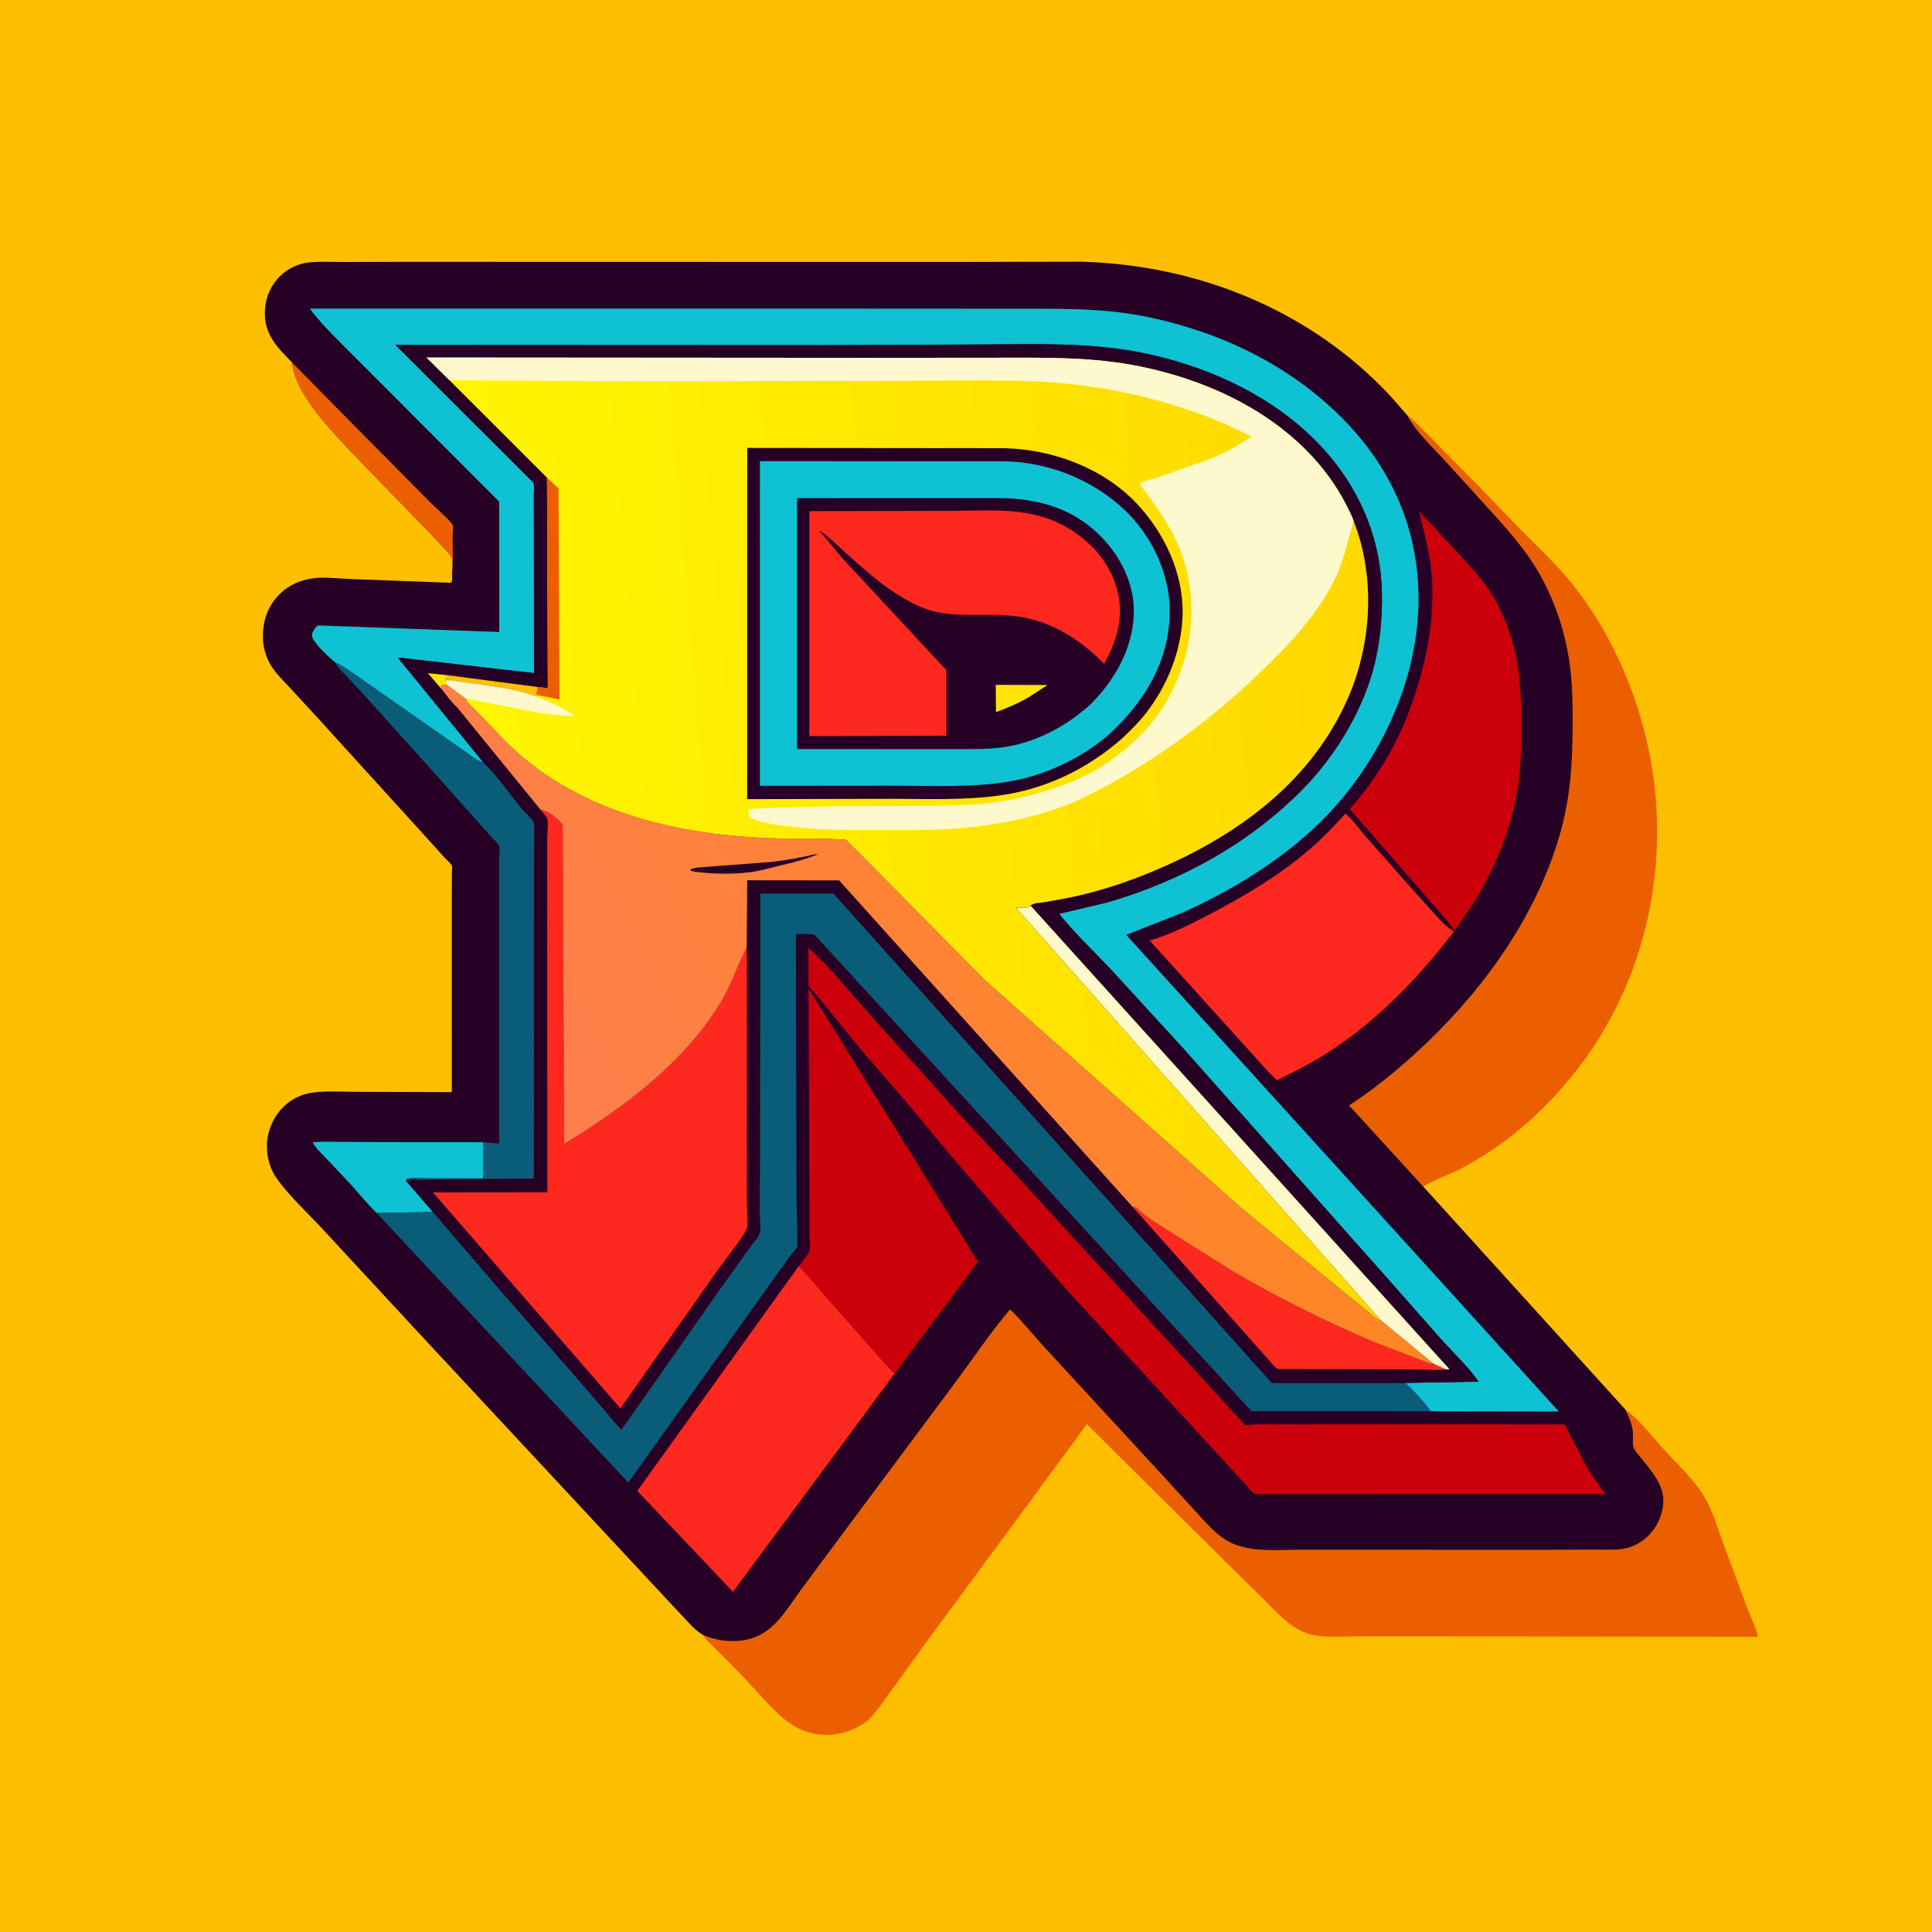 <svg version="1.1" xmlns="http://www.w3.org/2000/svg" style="display: block;" viewBox="0 0 2048 2048" width="1024" height="1024">
<defs>
	<linearGradient id="Gradient1" gradientUnits="userSpaceOnUse" x1="1259.06" y1="946.529" x2="629.993" y2="1272.7">
		<stop class="stop0" offset="0" stop-opacity="1" stop-color="rgb(254,135,35)"/>
		<stop class="stop1" offset="1" stop-opacity="1" stop-color="rgb(255,126,78)"/>
	</linearGradient>
	<linearGradient id="Gradient2" gradientUnits="userSpaceOnUse" x1="1466.95" y1="851.155" x2="514.106" y2="932.245">
		<stop class="stop0" offset="0" stop-opacity="1" stop-color="rgb(255,216,1)"/>
		<stop class="stop1" offset="1" stop-opacity="1" stop-color="rgb(255,246,0)"/>
	</linearGradient>
</defs>
<path transform="translate(0,0)" fill="rgb(254,191,0)" d="M -0 -0 L 2048 0 L 2048 2048 L -0 2048 L -0 -0 z"/>
<path transform="translate(0,0)" fill="rgb(236,95,1)" d="M 1491.51 439.881 C 1498.34 444.962 1503.69 451.021 1509.79 456.89 L 1568.25 516.13 L 1612.51 562.031 C 1629.45 579.107 1647.16 595.674 1662.62 614.128 C 1710.09 670.811 1741.25 746.179 1752.01 819 C 1767.98 927.139 1742.18 1040.09 1676.27 1127.86 C 1642.86 1172.35 1601.66 1210.24 1552.49 1236.79 C 1538.22 1244.5 1522.65 1249.8 1508.54 1257.62 L 1430.21 1171.81 C 1460.35 1152.08 1487.44 1129.44 1513.4 1104.52 C 1576.91 1043.54 1630.31 967.379 1654.35 881.896 C 1664.8 844.708 1667.05 807.721 1667.08 769.332 C 1667.1 749.418 1667.12 729.827 1664.83 710 C 1659.91 667.326 1644.3 623.26 1619.15 588.26 C 1602.49 565.075 1582.4 544.262 1563.34 523.077 L 1529.53 485.925 C 1516.94 472.465 1501.11 457.307 1492.2 441.149 L 1491.51 439.881 z"/>
<path transform="translate(0,0)" fill="rgb(236,95,1)" d="M 745.398 1733.26 C 758.193 1738.37 769.775 1740.58 783.558 1739.4 C 797.431 1738.21 809.624 1732.62 819.75 1723.03 C 831.035 1712.34 839.734 1698.14 848.881 1685.61 L 884.4 1637.73 L 1011.5 1467.12 C 1031.15 1440.85 1049.51 1413.1 1070.74 1388.08 C 1085.17 1402.26 1098.1 1418.58 1111.94 1433.42 L 1231.66 1563.26 L 1264.39 1599.02 C 1273.05 1608.55 1281.7 1618.62 1291.58 1626.87 C 1299.02 1633.08 1307.97 1637.68 1317.4 1639.9 L 1319 1640.27 C 1338.23 1644.8 1360.69 1642.83 1380.4 1642.85 L 1464.09 1642.89 L 1626.09 1642.94 L 1710.85 1642.77 C 1717.94 1642.52 1724.91 1641.61 1731.46 1638.74 C 1744.57 1632.99 1754.64 1622.29 1759.74 1608.92 C 1770.16 1581.57 1755.99 1565.92 1739.91 1545.79 C 1737.51 1542.79 1733 1537.95 1731.76 1534.47 C 1730.24 1530.16 1731.44 1521.3 1730.82 1516.38 C 1729.82 1508.54 1726.41 1501.57 1723.22 1494.44 C 1737.96 1504.96 1750.45 1521.83 1762.59 1535.17 C 1777.24 1551.27 1795.65 1568.29 1806.85 1587 C 1815.55 1601.54 1820.66 1619.74 1826.54 1635.63 L 1851.57 1702.98 C 1855.12 1712.79 1860.82 1723.7 1863.19 1733.72 L 1863.28 1735.05 L 1501.89 1734.55 L 1437.52 1734.55 C 1420.97 1734.59 1400.05 1736.81 1384.4 1731.07 C 1365.97 1724.3 1351.98 1707.61 1338.31 1694.14 L 1304.08 1660.52 L 1152.07 1509.68 L 1089.04 1595.55 L 987.341 1733.33 L 939.235 1799.79 C 933.808 1806.99 928.839 1814.85 922.399 1821.2 C 913.412 1830.06 900.825 1835.7 888.5 1838.01 C 871.438 1841.22 851.693 1837.17 837.591 1827.06 C 817.906 1812.94 801.547 1791.41 784.5 1774.08 L 758.713 1747.99 C 754.33 1743.56 748.305 1738.75 745.398 1733.26 z"/>
<path transform="translate(0,0)" fill="rgb(39,0,37)" d="M 309.765 384.431 C 294.212 368.385 280.363 355.3 280.751 331.174 C 280.986 316.522 286.499 302.833 297.074 292.558 C 305.395 284.473 315.996 279.423 327.539 278.173 C 339.048 276.926 351.682 277.753 363.304 277.718 L 429.341 277.542 L 650.851 277.612 L 1010.53 277.662 L 1146 277.392 C 1269.37 280.782 1387.54 328.108 1472.66 418.445 L 1491.51 439.881 L 1492.2 441.149 C 1501.11 457.307 1516.94 472.465 1529.53 485.925 L 1563.34 523.077 C 1582.4 544.262 1602.49 565.075 1619.15 588.26 C 1644.3 623.26 1659.91 667.326 1664.83 710 C 1667.12 729.827 1667.1 749.418 1667.08 769.332 C 1667.05 807.721 1664.8 844.708 1654.35 881.896 C 1630.31 967.379 1576.91 1043.54 1513.4 1104.52 C 1487.44 1129.44 1460.35 1152.08 1430.21 1171.81 L 1508.54 1257.62 L 1723.22 1494.44 C 1726.41 1501.57 1729.82 1508.54 1730.82 1516.38 C 1731.44 1521.3 1730.24 1530.16 1731.76 1534.47 C 1733 1537.95 1737.51 1542.79 1739.91 1545.79 C 1755.99 1565.92 1770.16 1581.57 1759.74 1608.92 C 1754.64 1622.29 1744.57 1632.99 1731.46 1638.74 C 1724.91 1641.61 1717.94 1642.52 1710.85 1642.77 L 1626.09 1642.94 L 1464.09 1642.89 L 1380.4 1642.85 C 1360.69 1642.83 1338.23 1644.8 1319 1640.27 L 1317.4 1639.9 C 1307.97 1637.68 1299.02 1633.08 1291.58 1626.87 C 1281.7 1618.62 1273.05 1608.55 1264.39 1599.02 L 1231.66 1563.26 L 1111.94 1433.42 C 1098.1 1418.58 1085.17 1402.26 1070.74 1388.08 C 1049.51 1413.1 1031.15 1440.85 1011.5 1467.12 L 884.4 1637.73 L 848.881 1685.61 C 839.734 1698.14 831.035 1712.34 819.75 1723.03 C 809.624 1732.62 797.431 1738.21 783.558 1739.4 C 769.775 1740.58 758.193 1738.37 745.398 1733.26 C 740.985 1730.54 736.817 1727.16 733.143 1723.5 L 703.93 1692.26 L 619.113 1601.18 L 446.337 1415.61 L 342.336 1303.27 C 326.491 1286.07 307.927 1269.21 294.149 1250.38 C 286.386 1239.78 282.96 1227.83 282.936 1214.8 C 282.908 1199.79 289.446 1184.29 300.146 1173.68 C 307.182 1166.7 315.688 1161.71 325.368 1159.38 C 341.676 1155.47 361.935 1157.45 378.778 1157.38 L 478.967 1157.72 L 478.921 960.898 L 479.01 926.252 C 479.014 924.838 479.583 918.607 479.034 917.592 C 477.613 914.965 473.42 911.495 471.319 909.205 L 451.447 887.177 L 337.468 761.783 L 306.638 728.334 C 299.971 721.15 292.593 714.12 287.413 705.749 C 281.629 696.404 278.631 685.536 278.645 674.556 C 278.668 657.013 284.387 641.426 297.081 629.131 C 306.063 620.432 317.68 615.341 329.954 613.284 C 342.852 611.122 358.672 613.343 371.886 613.771 L 478 617.781 C 479.945 615.599 479.175 612.122 479.197 609.231 C 478.584 604.627 480.33 594.698 478.837 590.835 C 477.952 588.546 474.598 585.393 472.882 583.487 L 455.811 565.219 L 376.557 483.5 C 353.67 458.854 312.899 419.059 309.765 384.431 z"/>
<path transform="translate(0,0)" fill="rgb(236,95,1)" d="M 309.765 384.431 L 371.162 446.765 L 456.346 532.77 C 460.203 536.681 478.974 553.45 479.817 556.451 C 480.702 559.605 479.797 565.503 479.787 569.062 C 479.751 581.746 480.456 594.985 479.404 607.59 L 479.197 609.231 C 478.584 604.627 480.33 594.698 478.837 590.835 C 477.952 588.546 474.598 585.393 472.882 583.487 L 455.811 565.219 L 376.557 483.5 C 353.67 458.854 312.899 419.059 309.765 384.431 z"/>
<path transform="translate(0,0)" fill="rgb(14,194,211)" d="M 399.354 1285.9 C 389.07 1275.98 379.818 1264.2 370.065 1253.65 L 346.442 1228.59 C 341.091 1223 335.281 1217.68 331.303 1210.99 C 340.166 1209.86 349.438 1210.34 358.375 1210.4 L 398.969 1210.66 L 512.216 1210.82 L 512.303 1249.15 L 454.29 1249.05 C 447.71 1249.05 437.069 1247.64 431.097 1249.88 L 430.538 1251.94 L 459.002 1284.76 L 399.354 1285.9 z"/>
<path transform="translate(0,0)" fill="rgb(9,93,120)" d="M 355.236 702.141 C 362.656 704.927 369.34 710.311 375.917 714.677 L 419.385 745.035 L 493.255 796.704 C 497.68 799.63 506.877 807.604 511.958 807.667 C 527.247 821.954 539.903 841.297 553.333 857.419 C 556.735 861.503 563.221 866.815 565.578 871.177 C 566.288 872.491 566.365 872.821 566.365 874.091 L 565.96 1249.66 L 471.607 1250.04 C 458.56 1250.03 443.981 1251.35 431.097 1249.88 C 437.069 1247.64 447.71 1249.05 454.29 1249.05 L 512.303 1249.15 L 512.216 1210.82 L 529.214 1212.19 L 529.162 959.752 L 529.12 911.056 C 529.118 907.427 530.111 900.093 529.11 896.805 C 528.279 894.074 521.47 888.012 519.148 885.316 L 457.049 815.635 L 386.6 737.5 L 366.577 715.864 C 363.08 712.121 358.73 708.263 356.179 703.846 L 355.236 702.141 z"/>
<path transform="translate(0,0)" fill="rgb(203,0,10)" d="M 846.616 1342.17 C 849.17 1338.53 857.254 1329.42 858.035 1325.36 C 859.038 1320.15 858.022 1312.52 858.016 1307.11 L 857.958 1256.08 L 857.07 1047.68 L 1036.55 1337.4 L 948.462 1455.85 C 940.86 1449.63 933.814 1440.36 927.095 1433.09 L 875.595 1374.86 C 866.056 1363.84 856.924 1352.48 846.616 1342.17 z"/>
<path transform="translate(0,0)" fill="rgb(203,0,10)" d="M 1504.39 542.12 L 1535.36 575.676 C 1549.42 590.72 1564.39 605.576 1576.29 622.43 C 1592.46 645.318 1602.78 673.044 1607.76 700.516 C 1612.38 726.055 1612.9 751.758 1612.6 777.639 C 1612.42 792.832 1612.26 808.252 1610.43 823.354 C 1605 868.207 1589.97 909.538 1567.23 948.424 C 1559.59 961.478 1550.62 973.868 1542.05 986.324 L 1533.82 975.774 L 1430.54 857.489 C 1443.26 844.257 1454.66 827.883 1464.61 812.5 C 1481.32 786.648 1493.27 758.186 1502.27 728.832 C 1514.73 688.208 1521.42 646.266 1517.06 603.705 C 1514.92 582.817 1508.81 562.586 1504.39 542.12 z"/>
<path transform="translate(0,0)" fill="rgb(254,41,30)" d="M 846.616 1342.17 C 856.924 1352.48 866.056 1363.84 875.595 1374.86 L 927.095 1433.09 C 933.814 1440.36 940.86 1449.63 948.462 1455.85 L 777.009 1687.46 L 675.545 1580.42 L 846.616 1342.17 z"/>
<path transform="translate(0,0)" fill="rgb(254,41,30)" d="M 1426.22 862.473 C 1433.87 868.689 1440.87 878.865 1447.39 886.337 L 1492.65 937.632 L 1520.75 968.901 C 1526.76 975.278 1532.79 982.313 1540.35 986.872 L 1541.23 987.384 C 1503.76 1036.43 1461.41 1080.65 1409.5 1114.55 C 1391.63 1126.22 1372.7 1135.82 1353.52 1145.13 L 1344.87 1136.56 L 1218.68 997.002 C 1239.93 990.962 1261.79 979.897 1281.36 969.662 C 1319.32 949.809 1355.75 928.293 1388.38 900.227 C 1401.82 888.662 1414.3 875.592 1426.22 862.473 z"/>
<path transform="translate(0,0)" fill="rgb(203,0,10)" d="M 856.945 1004.87 C 878.346 1023.4 896.572 1046.96 915.453 1068.05 L 1021.78 1186.55 L 1077.33 1246.15 L 1319.78 1510.84 C 1332.8 1509.14 1346.64 1509.95 1359.79 1509.93 L 1426.09 1509.8 L 1658.34 1509.89 L 1679.56 1550.56 C 1685.96 1562.13 1693.76 1573.21 1701.71 1583.76 L 1350.12 1583.68 L 1335.77 1583.53 C 1334.54 1583.51 1331.12 1583.82 1330.09 1583.45 C 1327.36 1582.47 1321.3 1574.69 1319.03 1572.29 L 1265.83 1514.23 L 1129.11 1365.5 L 1007.42 1224.46 L 964.266 1172.43 L 912.878 1112.97 L 878.733 1071.01 C 871.995 1062.75 865.408 1054.02 857.881 1046.46 L 857.021 1045.62 L 856.945 1004.87 z"/>
<path transform="translate(0,0)" fill="rgb(9,93,120)" d="M 459.002 1284.76 L 531.149 1368.62 L 612.742 1462.25 L 641.952 1496 C 647.417 1502.47 652.61 1509.59 658.829 1515.34 L 762.027 1368.14 L 795.111 1321.94 C 797.698 1318.33 804.28 1311.08 805.233 1307.14 C 806.508 1301.86 805.284 1292.8 805.304 1287.2 L 805.521 1221.77 L 805.815 947.092 L 883.633 947.099 L 1348.19 1465.93 L 1489.63 1465.92 C 1499.71 1475.05 1508.69 1485.13 1516.85 1496 L 1326.64 1495.98 L 864.169 991.689 C 861.437 989.217 847.917 990.273 843.706 990.203 L 844.305 1271.37 C 844.344 1277.92 845.805 1319.97 845.259 1321.28 C 844.061 1324.17 839.743 1328.42 837.799 1331.05 L 816.622 1360.67 L 666.049 1571.62 L 399.354 1285.9 L 459.002 1284.76 z"/>
<path transform="translate(0,0)" fill="rgb(14,194,211)" d="M 355.236 702.141 C 348.928 696.702 331.613 681.599 330.538 673.5 C 331.393 669.411 333.604 665.33 337.149 662.94 L 529.203 669.954 L 529.132 531.711 L 406.328 408.747 L 364.535 366.919 C 352.071 354.41 338.898 341.305 328.382 327.106 L 902.474 327.152 L 1067.45 327.241 C 1117.5 327.422 1167.61 325.726 1216.88 336.045 C 1294.48 352.297 1366.6 386.81 1422.78 443.27 C 1475.48 496.226 1504.21 562.065 1503.7 637 C 1503.1 723.866 1460.34 812.463 1398.5 872.568 C 1356.75 913.148 1304.31 944.86 1251.32 968.426 L 1193.85 991.015 L 1652.36 1496.2 L 1516.85 1496 C 1508.69 1485.13 1499.71 1475.05 1489.63 1465.92 L 1567.37 1464.62 C 1556.19 1448.73 1541.63 1435.1 1528.59 1420.74 L 1475.46 1360.45 L 1253.22 1110.17 L 1176.48 1026.45 C 1158.5 1007.39 1139.01 989.22 1122.73 968.667 L 1173.25 956.722 C 1252.09 933.935 1325.32 893.739 1382.72 834.726 C 1414.52 802.04 1442.13 756.778 1454.73 712.802 C 1462.58 685.403 1465.46 656.439 1464.84 628 C 1463.44 563.235 1435.37 505.62 1388.5 461.281 C 1339.72 415.137 1274.61 386.653 1209.22 373.702 C 1154.5 362.865 1099.03 364.925 1043.56 365.147 L 871.392 365.885 L 533.753 365.736 L 419.216 365.669 L 564.028 510.258 C 564.853 511.086 565.403 511.634 565.766 512.849 C 566.559 515.504 565.885 520.881 565.895 523.821 L 565.949 557.78 L 566.069 713.541 L 421.622 696.999 L 511.958 807.667 C 506.877 807.604 497.68 799.63 493.255 796.704 L 419.385 745.035 L 375.917 714.677 C 369.34 710.311 362.656 704.927 355.236 702.141 z"/>
<path transform="translate(0,0)" fill="rgb(39,0,37)" d="M 511.958 807.667 L 421.622 696.999 L 566.069 713.541 L 565.949 557.78 L 565.895 523.821 C 565.885 520.881 566.559 515.504 565.766 512.849 C 565.403 511.634 564.853 511.086 564.028 510.258 L 419.216 365.669 L 533.753 365.736 L 871.392 365.885 L 1043.56 365.147 C 1099.03 364.925 1154.5 362.865 1209.22 373.702 C 1274.61 386.653 1339.72 415.137 1388.5 461.281 C 1435.37 505.62 1463.44 563.235 1464.84 628 C 1465.46 656.439 1462.58 685.403 1454.73 712.802 C 1442.13 756.778 1414.52 802.04 1382.72 834.726 C 1325.32 893.739 1252.09 933.935 1173.25 956.722 L 1122.73 968.667 C 1139.01 989.22 1158.5 1007.39 1176.48 1026.45 L 1253.22 1110.17 L 1475.46 1360.45 L 1528.59 1420.74 C 1541.63 1435.1 1556.19 1448.73 1567.37 1464.62 L 1489.63 1465.92 L 1348.19 1465.93 L 883.633 947.099 L 805.815 947.092 L 805.521 1221.77 L 805.304 1287.2 C 805.284 1292.8 806.508 1301.86 805.233 1307.14 C 804.28 1311.08 797.698 1318.33 795.111 1321.94 L 762.027 1368.14 L 658.829 1515.34 C 652.61 1509.59 647.417 1502.47 641.952 1496 L 612.742 1462.25 L 531.149 1368.62 L 459.002 1284.76 L 430.538 1251.94 L 431.097 1249.88 C 443.981 1251.35 458.56 1250.03 471.607 1250.04 L 565.96 1249.66 L 566.365 874.091 C 566.365 872.821 566.288 872.491 565.578 871.177 C 563.221 866.815 556.735 861.503 553.333 857.419 C 539.903 841.297 527.247 821.954 511.958 807.667 z"/>
<path transform="translate(0,0)" fill="rgb(255,229,5)" d="M 467.595 729.802 L 453.473 713.582 L 477.38 716.11 C 474.497 717.255 473.277 717.073 472.012 720 L 477.203 721.099 L 472.263 722.181 C 472.543 724.422 472.72 724.332 473.994 726.008 L 467.49 726.5 L 467.964 728.138 L 467.595 729.802 z"/>
<path transform="translate(0,0)" fill="rgb(254,191,0)" d="M 477.38 716.11 L 569.615 728.179 L 569.638 729.062 C 569.673 731.581 569.691 732.876 568.122 735 L 570.89 736.956 L 567.544 738.136 C 538.996 727.785 506.979 726.062 477.203 721.099 L 472.012 720 C 473.277 717.073 474.497 717.255 477.38 716.11 z"/>
<path transform="translate(0,0)" fill="rgb(254,41,30)" d="M 1200.39 1279.05 C 1205.57 1279.5 1209.66 1284.93 1213.56 1288.13 C 1216.7 1290.7 1220.12 1292.84 1223.5 1295.07 L 1305.02 1346.54 C 1354.67 1375.73 1406.93 1401.67 1460 1424.05 L 1512.84 1444.27 C 1515 1445.16 1516.68 1445.19 1518.99 1445.31 L 1533.15 1451.77 C 1526.2 1452.47 1518.89 1451.94 1511.91 1451.87 L 1473.81 1451.52 L 1354.23 1451.19 C 1350.34 1448.65 1346.84 1443.76 1343.73 1440.27 L 1323.47 1417.49 L 1200.39 1279.05 z"/>
<path transform="translate(0,0)" fill="rgb(254,249,204)" d="M 1092.49 960.046 L 1536.55 1451.5 L 1533.15 1451.77 L 1518.99 1445.31 L 1463.88 1399.78 L 1076.97 962.16 C 1080.57 962.133 1088.57 962.967 1091.43 960.895 L 1092.49 960.046 z"/>
<path transform="translate(0,0)" fill="rgb(254,41,30)" d="M 573.01 858.326 C 583.909 860.616 588.872 866.268 596.457 873.937 L 597.943 1212.74 C 661.868 1173.67 727.746 1124.81 766.083 1059 C 775.802 1042.32 781.393 1024.57 789.967 1007.54 C 790.918 1005.65 791.186 1004.14 791.555 1002.07 L 791.686 1077.44 L 791.559 1211.16 L 791.769 1276.76 C 791.797 1284.37 793.108 1294.41 791.868 1301.79 C 790.901 1307.55 765.757 1339.2 760.645 1346.43 L 657.669 1492.97 L 458.985 1264.03 L 580.208 1263.92 L 579.969 961.962 L 580.051 889.067 C 580.066 883.424 581.539 873.057 580.115 867.812 C 579.492 865.517 574.633 860.493 573.01 858.326 z"/>
<path transform="translate(0,0)" fill="url(#Gradient1)" d="M 473.994 726.008 L 495.002 741.325 L 494.239 743.102 L 498.543 747.178 C 518.109 766.578 535.831 787.87 557.305 805.293 C 636.778 869.771 741.689 888.624 841.641 888.989 C 857.471 889.047 873.399 888.659 889.195 889.797 C 890.822 889.914 895.608 889.774 896.805 890.398 C 898.541 891.304 901.307 894.822 902.782 896.277 L 922.031 915.492 L 1043.48 1038.49 L 1315.97 1280.63 L 1435.11 1378.28 L 1450.53 1390.7 C 1454.58 1394.04 1458.76 1398.22 1463.88 1399.78 L 1518.99 1445.31 C 1516.68 1445.19 1515 1445.16 1512.84 1444.27 L 1460 1424.05 C 1406.93 1401.67 1354.67 1375.73 1305.02 1346.54 L 1223.5 1295.07 C 1220.12 1292.84 1216.7 1290.7 1213.56 1288.13 C 1209.66 1284.93 1205.57 1279.5 1200.39 1279.05 L 889.53 933.254 L 792.069 933.126 L 791.555 1002.07 C 791.186 1004.14 790.918 1005.65 789.967 1007.54 C 781.393 1024.57 775.802 1042.32 766.083 1059 C 727.746 1124.81 661.868 1173.67 597.943 1212.74 L 596.457 873.937 C 588.872 866.268 583.909 860.616 573.01 858.326 L 484.603 749.84 C 478.281 744.156 472.936 736.449 467.595 729.802 L 467.964 728.138 L 467.49 726.5 L 473.994 726.008 z"/>
<path transform="translate(0,0)" fill="rgb(39,0,37)" d="M 864.167 905.5 L 867.025 905.5 C 853.737 911.035 840.105 914.437 826.131 917.755 C 816.303 920.089 806.361 922.967 796.35 924.361 C 776.62 927.109 755.897 926.462 736.198 924.019 C 734.724 923.882 733.488 923.389 732.091 922.921 L 732.062 921.5 C 736.826 919.27 744.782 919.377 750.053 918.867 L 818.51 913.592 C 833.965 911.867 849.025 909.007 864.167 905.5 z"/>
<path transform="translate(0,0)" fill="url(#Gradient2)" d="M 476.434 403.061 L 452.09 378.992 L 915.443 379.323 L 1053.92 379.213 C 1106.39 379.197 1157.47 377.926 1209.22 388.6 C 1274.35 402.035 1337.86 430.154 1385.18 477.817 C 1401.76 494.511 1416.9 514.844 1427.41 535.917 C 1430.03 541.183 1433.18 546.766 1434.91 552.359 C 1458.13 611.1 1454.16 681.958 1429.14 739.472 C 1387.9 834.269 1301.63 892.954 1208.22 929.229 C 1183.58 938.795 1158.11 946.51 1132.22 951.823 L 1105.88 956.608 C 1102.29 957.145 1094.76 957.16 1092.49 960.046 L 1091.43 960.895 C 1088.57 962.967 1080.57 962.133 1076.97 962.16 L 1463.88 1399.78 C 1458.76 1398.22 1454.58 1394.04 1450.53 1390.7 L 1435.11 1378.28 L 1315.97 1280.63 L 1043.48 1038.49 L 922.031 915.492 L 902.782 896.277 C 901.307 894.822 898.541 891.304 896.805 890.398 C 895.608 889.774 890.822 889.914 889.195 889.797 C 873.399 888.659 857.471 889.047 841.641 888.989 C 741.689 888.624 636.778 869.771 557.305 805.293 C 535.831 787.87 518.109 766.578 498.543 747.178 L 494.239 743.102 L 495.002 741.325 L 473.994 726.008 C 472.72 724.332 472.543 724.422 472.263 722.181 L 477.203 721.099 C 506.979 726.062 538.996 727.785 567.544 738.136 L 570.89 736.956 L 568.122 735 C 569.691 732.876 569.673 731.581 569.638 729.062 L 569.615 728.179 L 580.732 729.584 L 579.849 506.383 L 476.434 403.061 z"/>
<path transform="translate(0,0)" fill="rgb(254,249,204)" d="M 473.994 726.008 C 472.72 724.332 472.543 724.422 472.263 722.181 L 477.203 721.099 C 506.979 726.062 538.996 727.785 567.544 738.136 C 582.064 743.577 596.951 750.525 609.887 759.119 C 578.037 758.817 547.24 750.297 516 744.884 C 510.185 743.877 500.67 740.709 495.002 741.325 L 473.994 726.008 z"/>
<path transform="translate(0,0)" fill="rgb(236,95,1)" d="M 579.849 506.383 L 592.077 517.651 L 593.062 741.527 L 570.89 736.956 L 568.122 735 C 569.691 732.876 569.673 731.581 569.638 729.062 L 569.615 728.179 L 580.732 729.584 L 579.849 506.383 z"/>
<path transform="translate(0,0)" fill="rgb(254,249,204)" d="M 476.434 403.061 L 452.09 378.992 L 915.443 379.323 L 1053.92 379.213 C 1106.39 379.197 1157.47 377.926 1209.22 388.6 C 1274.35 402.035 1337.86 430.154 1385.18 477.817 C 1401.76 494.511 1416.9 514.844 1427.41 535.917 C 1430.03 541.183 1433.18 546.766 1434.91 552.359 L 1423.02 594.268 C 1408.01 637.988 1375.8 673.44 1343.47 705.358 C 1287.02 761.09 1220.36 810.722 1148.85 845.425 C 1115.58 861.568 1078.94 870.001 1042.46 875.196 C 1006.58 880.306 970.262 880.027 934.105 880.037 C 904.877 880.045 876.131 880.042 847 877.173 C 830.007 875.5 812.706 873.582 796.5 867.954 C 793.801 865.386 793.783 861.625 793.28 858.119 C 801.162 856.666 809.594 856.839 817.613 856.386 L 874.978 854.781 L 965.396 854.374 C 991.415 854.132 1017.51 854.463 1043.43 851.789 C 1069.68 849.08 1095.39 843.227 1120.33 834.621 C 1138.8 828.247 1157.56 820.009 1173.57 808.681 C 1188.62 798.039 1202.97 786.604 1215.28 772.801 C 1238.35 746.943 1254.72 712.097 1260.37 677.904 C 1266.82 638.839 1261.26 599.597 1242.52 564.483 C 1232.87 546.385 1220.05 529.56 1208.11 512.893 C 1210.5 510.203 1223.26 507.363 1227.23 506.051 L 1282.32 486.569 C 1298.11 480.08 1312.37 472.558 1326.31 462.669 C 1272.12 434.683 1210.87 417.193 1150.51 408.931 C 1113.38 403.85 1076.21 403.301 1038.79 403.177 L 923.5 403.814 L 650.413 404.084 L 476.434 403.061 z"/>
<path transform="translate(0,0)" fill="rgb(39,0,37)" d="M 792.097 474.833 L 1063.5 475.075 C 1114.94 476.027 1168.92 495.751 1204.69 533.5 C 1234.31 564.761 1254.63 607.803 1253.59 651.377 C 1252.68 689.29 1237.48 727.188 1214.11 756.828 C 1206.64 766.298 1198.03 774.597 1189.34 782.915 C 1153.05 814.731 1110.06 835.731 1062.14 842.877 C 1022.61 848.772 980.755 846.681 940.825 846.79 L 791.995 847.134 L 792.097 474.833 z"/>
<path transform="translate(0,0)" fill="rgb(14,194,211)" d="M 805.565 488.814 L 1065 489.014 C 1113.68 489.785 1163.49 510.565 1197.3 545.736 C 1223.71 573.22 1240.99 612.561 1239.95 651 C 1238.59 701.44 1214.34 741.714 1178.61 775.779 C 1150.9 801.378 1111 820.763 1074 827.653 C 1032.12 835.453 987.378 832.816 944.933 832.867 L 805.496 832.985 L 805.565 488.814 z"/>
<path transform="translate(0,0)" fill="rgb(39,0,37)" d="M 844.905 528.035 L 1058.76 528.007 C 1100.03 528.23 1137.65 538.62 1167.21 568.896 C 1188.35 590.545 1202.59 619.285 1201.9 650 C 1201.06 687.217 1181.34 721.78 1155.34 747.236 C 1133.14 767.111 1106.97 782.107 1077.93 789.347 C 1059.39 793.967 1041.19 794.079 1022.24 794.081 L 974.306 794.072 L 844.897 794.001 L 844.905 528.035 z"/>
<path transform="translate(0,0)" fill="rgb(255,229,5)" d="M 1055.55 725.952 L 1110.42 726.142 L 1091.39 738.527 C 1080.2 745.127 1068.02 750.542 1055.78 754.881 L 1055.55 725.952 z"/>
<path transform="translate(0,0)" fill="rgb(254,41,30)" d="M 1013.28 541.509 C 1053.16 541.168 1091.89 537.711 1128.18 557.483 C 1154.31 571.712 1175.82 594.938 1183.89 623.96 C 1191.92 652.809 1184.44 678.39 1170.4 703.7 C 1144.35 676.992 1112.55 657.278 1075.1 652.95 C 1060.07 651.213 1044.55 651.847 1029.43 651.744 C 1010.35 651.615 994.058 650.993 976.123 643.417 C 945.646 630.543 919.587 606.77 895.138 584.923 C 886.386 577.102 877.978 568.384 868.152 561.919 L 892.27 590.991 L 1003.18 710.435 L 1003.14 779.929 L 857.93 780.268 L 857.996 541.833 L 1013.28 541.509 z"/>
</svg>